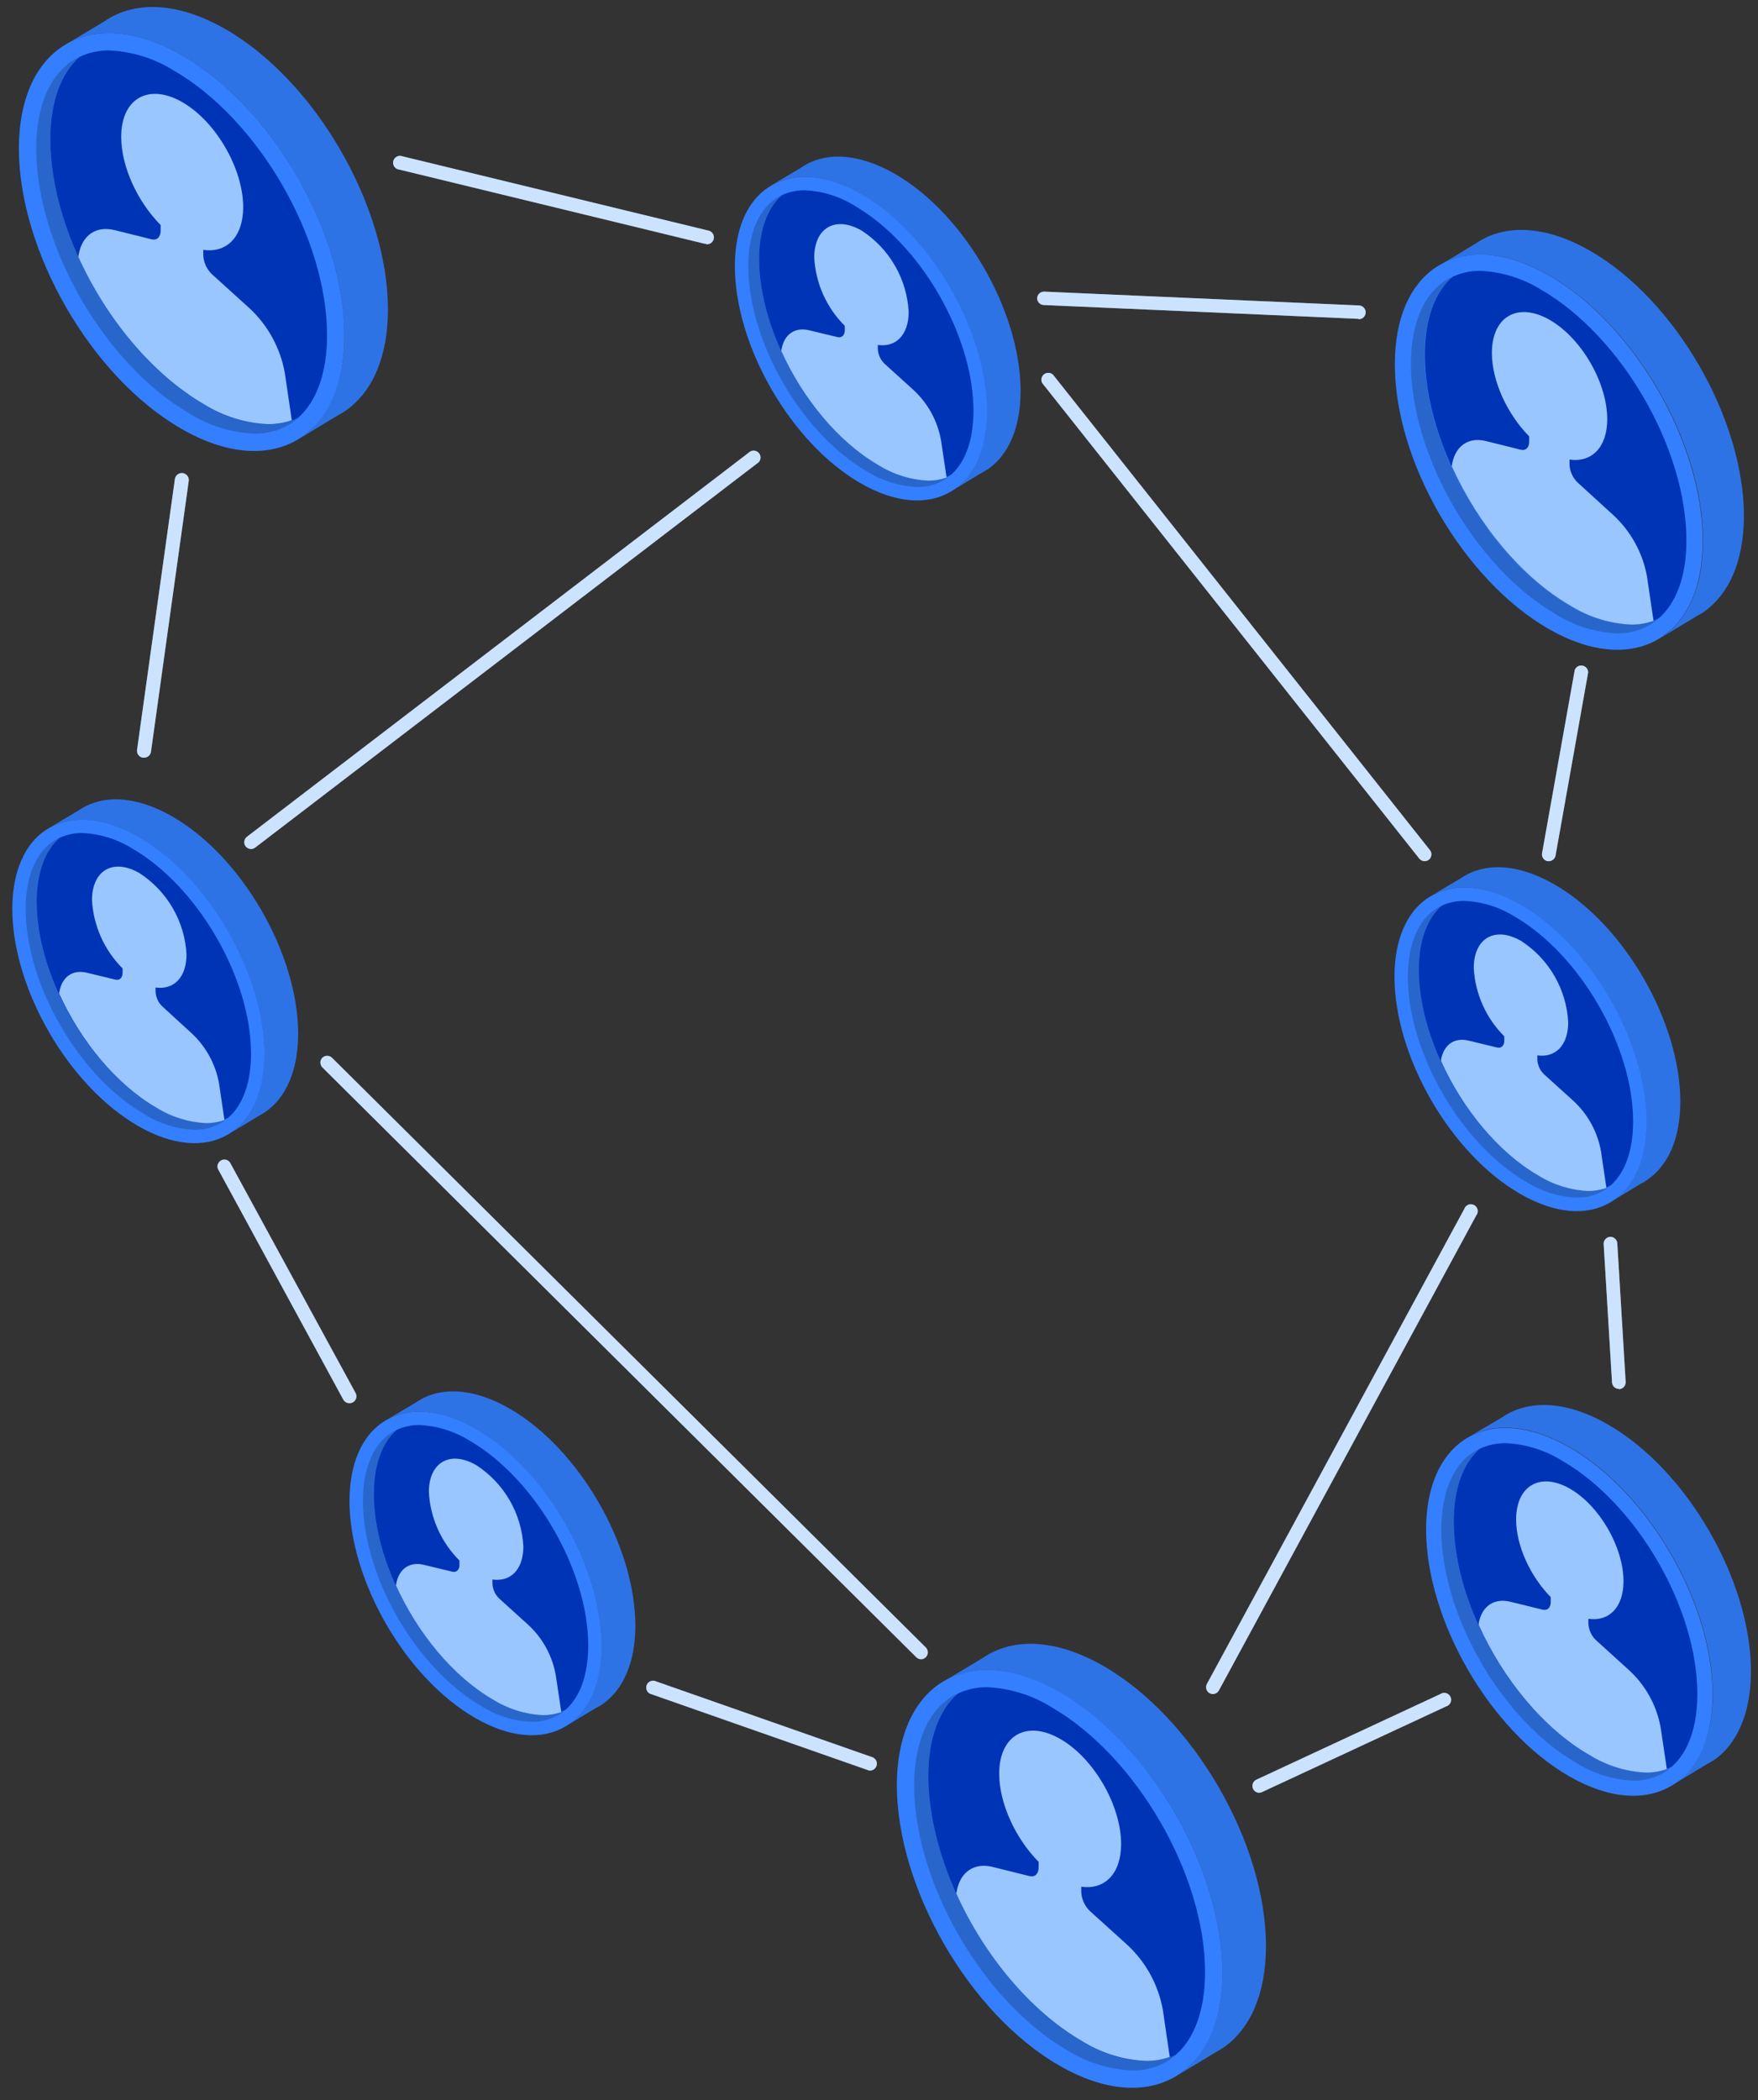 <svg width="134" height="160" viewBox="0 0 134 160" fill="none" xmlns="http://www.w3.org/2000/svg">
<rect x="0" y="0" width="134" height="160" fill="#333333" stroke="none"/>
<path d="M29.571 23.602C29.571 15.748 24.059 6.177 17.203 2.232C13.542 0.127 10.251 0.048 7.967 1.621L5.266 3.242C7.503 2.063 10.541 2.289 13.885 4.215C20.742 8.166 26.28 17.731 26.254 25.586C26.254 29.474 24.877 32.21 22.667 33.509L25.726 31.657C25.951 31.543 26.168 31.413 26.375 31.268C28.363 29.868 29.561 27.238 29.571 23.602Z" fill="#337FFF"/>
<path opacity="0.1" d="M29.571 23.602C29.571 15.748 24.059 6.177 17.203 2.232C13.542 0.127 10.251 0.048 7.967 1.621L5.266 3.242C7.503 2.063 10.541 2.289 13.885 4.215C20.742 8.166 26.28 17.731 26.254 25.586C26.254 29.474 24.877 32.21 22.667 33.509L25.726 31.657C25.951 31.543 26.168 31.413 26.375 31.268C28.363 29.868 29.561 27.238 29.571 23.602Z" fill="black"/>
<path d="M26.254 25.586C26.28 17.731 20.742 8.166 13.885 4.215C10.541 2.289 7.503 2.063 5.266 3.242C5.056 3.349 4.854 3.471 4.66 3.605C2.666 4.983 1.448 7.624 1.437 11.286C1.437 19.141 6.954 28.716 13.811 32.662C17.276 34.661 20.41 34.835 22.672 33.504C24.935 32.173 26.243 29.474 26.254 25.586Z" fill="#337FFF"/>
<path d="M15.552 30.821C9.075 27.09 3.821 18.015 3.842 10.591C3.842 7.766 4.649 5.572 6.094 4.32C6.026 4.352 5.957 4.373 5.889 4.41C5.732 4.491 5.581 4.583 5.435 4.683L5.367 4.725C3.694 5.914 2.771 8.245 2.761 11.296C2.761 18.72 7.993 27.79 14.476 31.526C15.952 32.442 17.639 32.964 19.376 33.041C20.299 33.059 21.21 32.828 22.013 32.373C22.265 32.219 22.504 32.043 22.725 31.846C22.019 32.178 21.248 32.347 20.468 32.341C18.725 32.267 17.031 31.743 15.552 30.821Z" fill="#337FFF"/>
<path opacity="0.2" d="M15.552 30.821C9.075 27.09 3.821 18.015 3.842 10.591C3.842 7.766 4.649 5.572 6.094 4.32C6.026 4.352 5.957 4.373 5.889 4.41C5.732 4.491 5.581 4.583 5.435 4.683L5.367 4.725C3.694 5.914 2.771 8.245 2.761 11.296C2.761 18.72 7.993 27.79 14.476 31.526C15.952 32.442 17.639 32.964 19.376 33.041C20.299 33.059 21.21 32.828 22.013 32.373C22.265 32.219 22.504 32.043 22.725 31.846C22.019 32.178 21.248 32.347 20.468 32.341C18.725 32.267 17.031 31.743 15.552 30.821Z" fill="black"/>
<path d="M13.226 5.362C11.749 4.443 10.059 3.919 8.32 3.841C7.55 3.836 6.789 3.999 6.089 4.32C4.644 5.572 3.842 7.766 3.837 10.591C3.837 18.015 9.069 27.091 15.546 30.821C17.021 31.741 18.709 32.264 20.446 32.341C21.227 32.348 21.998 32.179 22.704 31.847C24.133 30.595 24.919 28.411 24.93 25.586C24.951 18.162 19.698 9.092 13.226 5.362Z" fill="#0034B7"/>
<path d="M18.996 23.466L16.19 20.925C15.776 20.548 15.526 20.025 15.494 19.467V19.036C17.261 19.294 18.526 18.078 18.537 15.795C18.537 12.854 16.469 9.266 13.901 7.787C11.332 6.309 9.243 7.498 9.238 10.418C9.238 12.701 10.483 15.369 12.245 17.147V17.573C12.245 18.062 11.954 18.336 11.543 18.231L8.732 17.531C7.334 17.189 6.274 17.905 5.999 19.383L5.968 19.557C8.078 24.234 11.585 28.501 15.546 30.8C17.021 31.72 18.709 32.243 20.446 32.32C21.057 32.322 21.664 32.218 22.24 32.015L21.712 28.432C21.376 26.525 20.422 24.78 18.996 23.466Z" fill="#99C6FF"/>
<path d="M96.495 148.308C96.516 140.447 90.978 130.888 84.121 126.937C80.46 124.832 77.164 124.753 74.885 126.332L72.184 127.952C74.421 126.774 77.459 127 80.803 128.925C87.66 132.877 93.193 142.441 93.172 150.296C93.172 154.184 91.79 156.92 89.58 158.22L92.639 156.373C92.862 156.253 93.079 156.122 93.288 155.978C95.282 154.574 96.484 151.943 96.495 148.308Z" fill="#337FFF"/>
<path opacity="0.1" d="M96.495 148.308C96.516 140.447 90.978 130.888 84.121 126.937C80.46 124.832 77.164 124.753 74.885 126.332L72.184 127.952C74.421 126.774 77.459 127 80.803 128.925C87.66 132.877 93.193 142.441 93.172 150.296C93.172 154.184 91.79 156.92 89.58 158.22L92.639 156.373C92.862 156.253 93.079 156.122 93.288 155.978C95.282 154.574 96.484 151.943 96.495 148.308Z" fill="black"/>
<path d="M93.177 150.291C93.177 142.436 87.665 132.872 80.808 128.92C77.464 126.995 74.426 126.769 72.19 127.947C71.978 128.055 71.774 128.176 71.578 128.31C69.589 129.689 68.371 132.33 68.36 135.992C68.36 143.846 73.877 153.422 80.734 157.368C84.2 159.367 87.333 159.54 89.59 158.209C91.848 156.878 93.166 154.179 93.177 150.291Z" fill="#337FFF"/>
<path d="M82.47 155.526C75.993 151.796 70.739 142.72 70.76 135.297C70.76 132.472 71.567 130.278 73.013 129.026L72.807 129.115C72.649 129.198 72.496 129.289 72.348 129.389L72.285 129.431C70.613 130.62 69.69 132.95 69.679 136.002C69.679 143.425 74.911 152.501 81.388 156.231C82.865 157.146 84.552 157.667 86.288 157.746C87.212 157.764 88.123 157.534 88.926 157.078C89.179 156.925 89.417 156.749 89.638 156.552C88.932 156.884 88.161 157.053 87.38 157.047C85.639 156.971 83.947 156.448 82.47 155.526Z" fill="#337FFF"/>
<path opacity="0.2" d="M82.47 155.526C75.993 151.796 70.739 142.72 70.76 135.297C70.76 132.472 71.567 130.278 73.013 129.026L72.807 129.115C72.649 129.198 72.496 129.289 72.348 129.389L72.285 129.431C70.613 130.62 69.69 132.95 69.679 136.002C69.679 143.425 74.911 152.501 81.388 156.231C82.865 157.146 84.552 157.667 86.288 157.746C87.212 157.764 88.123 157.534 88.926 157.078C89.179 156.925 89.417 156.749 89.638 156.552C88.932 156.884 88.161 157.053 87.38 157.047C85.639 156.971 83.947 156.448 82.47 155.526Z" fill="black"/>
<path d="M80.144 130.068C78.669 129.148 76.981 128.624 75.244 128.547C74.474 128.541 73.712 128.704 73.013 129.026C71.567 130.278 70.766 132.472 70.76 135.297C70.76 142.721 75.993 151.796 82.47 155.526C83.944 156.446 85.632 156.97 87.37 157.047C88.15 157.053 88.922 156.884 89.627 156.552C91.057 155.3 91.843 153.117 91.853 150.291C91.874 142.868 86.621 133.798 80.144 130.068Z" fill="#0034B7"/>
<path d="M85.919 148.171L83.108 145.63C82.697 145.252 82.449 144.729 82.417 144.172V143.746C84.184 143.999 85.45 142.783 85.455 140.5C85.455 137.559 83.388 133.971 80.824 132.493C78.261 131.014 76.167 132.203 76.162 135.123C76.162 137.406 77.406 140.074 79.168 141.852V142.278C79.168 142.768 78.878 143.041 78.466 142.936L75.65 142.236C74.257 141.894 73.197 142.61 72.923 144.093L72.891 144.262C75.001 148.939 78.503 153.206 82.47 155.505C83.944 156.425 85.632 156.948 87.37 157.025C87.981 157.027 88.587 156.924 89.163 156.72L88.636 153.137C88.297 151.231 87.343 149.487 85.919 148.171Z" fill="#99C6FF"/>
<path d="M133.464 127.347C133.464 120.434 128.611 112.011 122.577 108.539C119.355 106.682 116.454 106.613 114.449 108.013L112.076 109.407C114.043 108.355 116.717 108.57 119.661 110.264C125.695 113.737 130.568 122.16 130.553 129.073C130.553 132.493 129.334 134.902 127.388 136.049L130.078 134.424C130.275 134.323 130.466 134.209 130.647 134.082H130.674C132.399 132.861 133.454 130.546 133.464 127.347Z" fill="#337FFF"/>
<path opacity="0.1" d="M133.464 127.347C133.464 120.434 128.611 112.011 122.577 108.539C119.355 106.682 116.454 106.613 114.449 108.013L112.076 109.407C114.043 108.355 116.717 108.57 119.661 110.264C125.695 113.737 130.568 122.16 130.553 129.073C130.553 132.493 129.334 134.902 127.388 136.049L130.078 134.424C130.275 134.323 130.466 134.209 130.647 134.082H130.674C132.399 132.861 133.454 130.546 133.464 127.347Z" fill="black"/>
<path d="M130.537 129.094C130.537 122.181 125.679 113.758 119.645 110.285C116.702 108.591 114.027 108.386 112.06 109.428C111.878 109.523 111.702 109.629 111.532 109.743C109.781 110.959 108.711 113.284 108.7 116.504C108.7 123.423 113.558 131.851 119.592 135.323C122.641 137.081 125.394 137.233 127.388 136.065C129.382 134.897 130.537 132.514 130.537 129.094Z" fill="#337FFF"/>
<path d="M121.116 133.703C115.415 130.42 110.794 122.433 110.81 115.899C110.81 113.41 111.522 111.48 112.793 110.375C112.735 110.401 112.672 110.422 112.614 110.454C112.475 110.526 112.342 110.607 112.213 110.696L112.155 110.733C110.683 111.785 109.871 113.831 109.86 116.52C109.86 123.054 114.465 131.041 120.172 134.329C121.469 135.137 122.954 135.598 124.482 135.665C125.291 135.68 126.09 135.475 126.792 135.071C127.015 134.938 127.225 134.785 127.419 134.613C126.797 134.903 126.118 135.05 125.431 135.044C123.901 134.975 122.415 134.513 121.116 133.703Z" fill="#337FFF"/>
<path opacity="0.2" d="M121.116 133.703C115.415 130.42 110.794 122.433 110.81 115.899C110.81 113.41 111.522 111.48 112.793 110.375C112.735 110.401 112.672 110.422 112.614 110.454C112.475 110.526 112.342 110.607 112.213 110.696L112.155 110.733C110.683 111.785 109.871 113.831 109.86 116.52C109.86 123.054 114.465 131.041 120.172 134.329C121.469 135.137 122.954 135.598 124.482 135.665C125.291 135.68 126.09 135.475 126.792 135.071C127.015 134.938 127.225 134.785 127.419 134.613C126.797 134.903 126.118 135.05 125.431 135.044C123.901 134.975 122.415 134.513 121.116 133.703Z" fill="black"/>
<path d="M119.075 111.296C117.777 110.484 116.291 110.022 114.761 109.954C114.082 109.948 113.41 110.092 112.793 110.375C111.522 111.48 110.815 113.411 110.81 115.899C110.81 122.434 115.415 130.42 121.116 133.703C122.415 134.511 123.902 134.971 125.431 135.039C126.118 135.045 126.797 134.898 127.419 134.608C128.68 133.503 129.371 131.583 129.376 129.094C129.397 122.56 124.772 114.579 119.075 111.296Z" fill="#0034B7"/>
<path d="M124.154 127.232L121.681 124.99C121.316 124.659 121.098 124.198 121.074 123.707V123.333C122.63 123.559 123.743 122.486 123.748 120.476C123.748 117.888 121.929 114.726 119.671 113.426C117.414 112.127 115.573 113.174 115.562 115.762C115.562 117.772 116.659 120.119 118.2 121.681V122.06C118.2 122.491 117.946 122.728 117.582 122.639L115.119 122.034C113.89 121.734 112.957 122.36 112.714 123.665V123.812C114.576 127.931 117.656 131.704 121.153 133.713C122.452 134.521 123.938 134.982 125.468 135.05C126.007 135.052 126.542 134.962 127.05 134.781L126.581 131.625C126.278 129.934 125.425 128.39 124.154 127.232Z" fill="#99C6FF"/>
<path d="M77.791 29.8C77.791 23.713 73.519 16.305 68.213 13.248C65.375 11.617 62.827 11.554 61.06 12.775L58.951 14.027C60.686 13.117 63.038 13.296 65.628 14.785C70.934 17.841 75.223 25.249 75.207 31.336C75.207 34.346 74.152 36.466 72.427 37.471L74.795 36.04C74.969 35.945 75.138 35.845 75.323 35.735C76.863 34.651 77.791 32.594 77.791 29.8Z" fill="#337FFF"/>
<path opacity="0.1" d="M77.791 29.8C77.791 23.713 73.519 16.305 68.213 13.248C65.375 11.617 62.827 11.554 61.06 12.775L58.951 14.027C60.686 13.117 63.038 13.296 65.628 14.785C70.934 17.841 75.223 25.249 75.207 31.336C75.207 34.346 74.152 36.466 72.427 37.471L74.795 36.04C74.969 35.945 75.138 35.845 75.323 35.735C76.863 34.651 77.791 32.594 77.791 29.8Z" fill="black"/>
<path d="M75.233 31.337C75.233 25.249 70.961 17.842 65.655 14.785C63.065 13.296 60.712 13.117 58.977 14.027C58.815 14.113 58.658 14.207 58.508 14.311C56.962 15.364 56.018 17.421 56.013 20.256C56.013 26.344 60.285 33.757 65.597 36.819C68.281 38.36 70.708 38.497 72.453 37.466C74.199 36.435 75.223 34.346 75.233 31.337Z" fill="#337FFF"/>
<path d="M66.942 35.387C61.92 32.499 57.853 25.47 57.869 19.725C57.869 17.536 58.497 15.832 59.615 14.864C59.562 14.864 59.51 14.906 59.457 14.937C59.336 14.999 59.218 15.068 59.104 15.142L59.051 15.179C57.759 16.1 57.041 17.904 57.036 20.267C57.036 26.017 61.087 33.046 66.103 35.934C67.247 36.645 68.555 37.049 69.901 37.108C70.612 37.117 71.314 36.936 71.931 36.582C72.12 36.464 72.296 36.328 72.459 36.176C71.913 36.432 71.316 36.562 70.713 36.555C69.376 36.496 68.077 36.094 66.942 35.387Z" fill="#337FFF"/>
<path opacity="0.2" d="M66.942 35.387C61.92 32.499 57.853 25.47 57.869 19.725C57.869 17.536 58.497 15.832 59.615 14.864C59.562 14.864 59.51 14.906 59.457 14.937C59.336 14.999 59.218 15.068 59.104 15.142L59.051 15.179C57.759 16.1 57.041 17.904 57.036 20.267C57.036 26.017 61.087 33.046 66.103 35.934C67.247 36.645 68.555 37.049 69.901 37.108C70.612 37.117 71.314 36.936 71.931 36.582C72.12 36.464 72.296 36.328 72.459 36.176C71.913 36.432 71.316 36.562 70.713 36.555C69.376 36.496 68.077 36.094 66.942 35.387Z" fill="black"/>
<path d="M65.132 15.674C63.992 14.96 62.685 14.554 61.34 14.495C60.743 14.489 60.152 14.615 59.61 14.864C58.492 15.832 57.869 17.536 57.864 19.725C57.864 25.47 61.915 32.499 66.936 35.387C68.077 36.101 69.383 36.507 70.729 36.566C71.332 36.573 71.929 36.443 72.475 36.187C73.587 35.214 74.194 33.525 74.199 31.331C74.22 25.586 70.154 18.562 65.132 15.674Z" fill="#0034B7"/>
<path d="M69.61 29.695L67.437 27.727C67.122 27.432 66.933 27.027 66.91 26.596V26.28C68.276 26.48 69.257 25.533 69.262 23.765C69.196 22.523 68.837 21.315 68.214 20.238C67.59 19.161 66.721 18.246 65.676 17.568C63.687 16.421 62.068 17.341 62.063 19.62C62.167 21.584 62.998 23.439 64.394 24.828V25.165C64.394 25.538 64.167 25.749 63.867 25.691L61.683 25.165C60.602 24.902 59.784 25.454 59.573 26.601L59.547 26.733C61.187 30.358 63.898 33.672 66.968 35.44C68.108 36.154 69.415 36.56 70.76 36.618C71.235 36.62 71.706 36.54 72.153 36.382L71.736 33.609C71.485 32.104 70.737 30.727 69.61 29.695Z" fill="#99C6FF"/>
<path d="M128.079 83.943C128.079 77.856 123.806 70.448 118.495 67.391C115.662 65.755 113.11 65.697 111.343 66.918L109.233 68.17C110.963 67.26 113.315 67.433 115.905 68.927C121.217 71.984 125.505 79.392 125.489 85.479C125.489 88.488 124.434 90.609 122.704 91.614L125.072 90.183C125.246 90.094 125.413 89.994 125.573 89.883C127.14 88.793 128.068 86.784 128.079 83.943Z" fill="#337FFF"/>
<path opacity="0.1" d="M128.079 83.943C128.079 77.856 123.806 70.448 118.495 67.391C115.662 65.755 113.11 65.697 111.343 66.918L109.233 68.17C110.963 67.26 113.315 67.433 115.905 68.927C121.217 71.984 125.505 79.392 125.489 85.479C125.489 88.488 124.434 90.609 122.704 91.614L125.072 90.183C125.246 90.094 125.413 89.994 125.573 89.883C127.14 88.793 128.068 86.784 128.079 83.943Z" fill="black"/>
<path d="M125.51 85.479C125.51 79.392 121.238 71.984 115.926 68.927C113.336 67.433 110.984 67.26 109.254 68.17C109.09 68.254 108.931 68.349 108.779 68.454C107.239 69.506 106.295 71.568 106.29 74.404C106.29 80.491 110.562 87.904 115.873 90.961C118.553 92.508 120.984 92.645 122.73 91.613C124.476 90.582 125.499 88.488 125.51 85.479Z" fill="#337FFF"/>
<path d="M117.213 89.53C112.197 86.642 108.13 79.613 108.146 73.862C108.146 71.674 108.774 69.974 109.892 69.006L109.729 69.075C109.607 69.138 109.489 69.208 109.375 69.285L109.328 69.322C108.03 70.243 107.318 72.047 107.308 74.41C107.308 80.16 111.364 87.184 116.38 90.077C117.522 90.787 118.828 91.192 120.172 91.251C120.886 91.262 121.59 91.081 122.208 90.724C122.396 90.606 122.572 90.47 122.736 90.319C122.19 90.576 121.593 90.708 120.99 90.703C119.651 90.64 118.351 90.236 117.213 89.53Z" fill="#337FFF"/>
<path opacity="0.2" d="M117.213 89.53C112.197 86.642 108.13 79.613 108.146 73.862C108.146 71.674 108.774 69.974 109.892 69.006L109.729 69.075C109.607 69.138 109.489 69.208 109.375 69.285L109.328 69.322C108.03 70.243 107.318 72.047 107.308 74.41C107.308 80.16 111.364 87.184 116.38 90.077C117.522 90.787 118.828 91.192 120.172 91.251C120.886 91.262 121.59 91.081 122.208 90.724C122.396 90.606 122.572 90.47 122.736 90.319C122.19 90.576 121.593 90.708 120.99 90.703C119.651 90.64 118.351 90.236 117.213 89.53Z" fill="black"/>
<path d="M115.415 69.811C114.271 69.1 112.963 68.696 111.617 68.638C111.022 68.632 110.433 68.757 109.892 69.006C108.774 69.974 108.152 71.674 108.146 73.862C108.146 79.613 112.197 86.642 117.213 89.53C118.357 90.242 119.665 90.647 121.011 90.709C121.614 90.713 122.211 90.582 122.757 90.324C123.864 89.356 124.476 87.662 124.481 85.474C124.497 79.728 120.431 72.7 115.415 69.811Z" fill="#0034B7"/>
<path d="M119.887 83.838L117.709 81.865C117.393 81.572 117.204 81.168 117.182 80.739V80.407C118.548 80.602 119.529 79.66 119.534 77.892C119.469 76.65 119.11 75.44 118.487 74.362C117.863 73.284 116.993 72.368 115.947 71.689C113.954 70.543 112.34 71.469 112.334 73.747C112.437 75.71 113.266 77.566 114.66 78.955V79.287C114.66 79.665 114.439 79.876 114.133 79.813L111.954 79.287C110.873 79.018 110.056 79.576 109.845 80.723V80.854C111.485 84.479 114.191 87.794 117.261 89.562C118.404 90.273 119.712 90.679 121.058 90.74C121.531 90.742 122 90.662 122.446 90.503L122.034 87.731C121.773 86.231 121.017 84.861 119.887 83.838Z" fill="#99C6FF"/>
<path d="M48.428 123.875C48.428 117.793 44.156 110.38 38.849 107.323C36.017 105.692 33.464 105.629 31.697 106.855L29.587 108.107C31.323 107.192 33.675 107.371 36.265 108.86C41.576 111.922 45.864 119.329 45.843 125.411C45.843 128.421 44.788 130.541 43.064 131.551L45.432 130.12C45.615 130.031 45.791 129.929 45.959 129.815C47.489 128.726 48.423 126.69 48.428 123.875Z" fill="#337FFF"/>
<path opacity="0.1" d="M48.428 123.875C48.428 117.793 44.156 110.38 38.849 107.323C36.017 105.692 33.464 105.629 31.697 106.855L29.587 108.107C31.323 107.192 33.675 107.371 36.265 108.86C41.576 111.922 45.864 119.329 45.843 125.411C45.843 128.421 44.788 130.541 43.064 131.551L45.432 130.12C45.615 130.031 45.791 129.929 45.959 129.815C47.489 128.726 48.423 126.69 48.428 123.875Z" fill="black"/>
<path d="M45.859 125.411C45.859 119.329 41.592 111.922 36.281 108.86C33.691 107.371 31.338 107.192 29.603 108.107C29.44 108.189 29.283 108.282 29.134 108.386C27.593 109.438 26.649 111.501 26.639 114.337C26.639 120.418 30.916 127.837 36.223 130.893C38.907 132.44 41.334 132.572 43.08 131.546C44.825 130.52 45.854 128.421 45.859 125.411Z" fill="#337FFF"/>
<path d="M37.568 129.468C32.546 126.579 28.48 119.55 28.495 113.8C28.495 111.611 29.123 109.912 30.241 108.938L30.083 109.012C29.96 109.074 29.842 109.144 29.73 109.223L29.677 109.259C28.385 110.175 27.667 111.979 27.662 114.342C27.662 120.092 31.713 127.121 36.729 130.009C37.872 130.723 39.18 131.129 40.527 131.188C41.239 131.2 41.941 131.018 42.557 130.662C42.754 130.544 42.939 130.408 43.111 130.257C42.563 130.512 41.965 130.642 41.36 130.636C40.016 130.578 38.71 130.176 37.568 129.468Z" fill="#337FFF"/>
<path opacity="0.2" d="M37.568 129.468C32.546 126.579 28.48 119.55 28.495 113.8C28.495 111.611 29.123 109.912 30.241 108.938L30.083 109.012C29.96 109.074 29.842 109.144 29.73 109.223L29.677 109.259C28.385 110.175 27.667 111.979 27.662 114.342C27.662 120.092 31.713 127.121 36.729 130.009C37.872 130.723 39.18 131.129 40.527 131.188C41.239 131.2 41.941 131.018 42.557 130.662C42.754 130.544 42.939 130.408 43.111 130.257C42.563 130.512 41.965 130.642 41.36 130.636C40.016 130.578 38.71 130.176 37.568 129.468Z" fill="black"/>
<path d="M35.769 109.749C34.625 109.038 33.318 108.632 31.971 108.57C31.375 108.566 30.784 108.692 30.241 108.938C29.123 109.912 28.501 111.611 28.495 113.8C28.495 119.55 32.546 126.579 37.568 129.468C38.709 130.178 40.016 130.582 41.36 130.641C41.965 130.647 42.563 130.517 43.111 130.262C44.219 129.289 44.825 127.6 44.836 125.411C44.852 119.661 40.785 112.637 35.769 109.749Z" fill="#0034B7"/>
<path d="M40.236 123.77L38.063 121.802C37.747 121.508 37.558 121.102 37.536 120.671V120.34C38.907 120.539 39.888 119.598 39.894 117.825C39.827 116.582 39.467 115.373 38.843 114.296C38.218 113.219 37.348 112.305 36.302 111.627C34.313 110.48 32.694 111.401 32.689 113.679C32.794 115.644 33.625 117.501 35.02 118.893V119.224C35.02 119.603 34.798 119.813 34.493 119.75L32.314 119.224C31.259 118.956 30.41 119.508 30.204 120.655L30.178 120.787C31.818 124.412 34.529 127.731 37.599 129.499C38.741 130.209 40.047 130.614 41.392 130.672C41.866 130.676 42.337 130.598 42.784 130.441L42.367 127.663C42.111 126.165 41.361 124.795 40.236 123.77Z" fill="#99C6FF"/>
<path d="M22.725 78.766C22.725 72.684 18.458 65.276 13.146 62.214C10.314 60.583 7.761 60.525 5.994 61.746L3.884 62.998C5.62 62.082 7.972 62.261 10.562 63.755C15.873 66.812 20.162 74.22 20.146 80.307C20.146 83.317 19.091 85.437 17.361 86.442L19.734 85.011C19.907 84.921 20.075 84.821 20.235 84.711C21.791 83.627 22.72 81.586 22.725 78.766Z" fill="#337FFF"/>
<path opacity="0.1" d="M22.725 78.766C22.725 72.684 18.458 65.276 13.146 62.214C10.314 60.583 7.761 60.525 5.994 61.746L3.884 62.998C5.62 62.082 7.972 62.261 10.562 63.755C15.873 66.812 20.162 74.22 20.146 80.307C20.146 83.317 19.091 85.437 17.361 86.442L19.734 85.011C19.907 84.921 20.075 84.821 20.235 84.711C21.791 83.627 22.72 81.586 22.725 78.766Z" fill="black"/>
<path d="M20.162 80.307C20.162 74.22 15.889 66.812 10.578 63.756C7.988 62.261 5.636 62.083 3.9 62.998C3.742 63.082 3.584 63.177 3.431 63.277C1.891 64.329 0.946 66.392 0.936 69.227C0.936 75.314 5.214 82.728 10.52 85.784C13.204 87.331 15.636 87.463 17.377 86.437C19.117 85.411 20.151 83.317 20.162 80.307Z" fill="#337FFF"/>
<path d="M11.86 84.358C6.843 81.47 2.771 74.441 2.787 68.691C2.787 66.502 3.415 64.802 4.538 63.834L4.375 63.903C4.253 63.966 4.135 64.036 4.022 64.113L3.974 64.15C2.676 65.071 1.959 66.87 1.954 69.238C1.954 74.983 6.005 82.012 11.026 84.905C12.168 85.616 13.474 86.02 14.819 86.079C15.531 86.091 16.233 85.909 16.849 85.553C17.047 85.436 17.232 85.3 17.403 85.147C16.855 85.404 16.257 85.536 15.652 85.531C14.308 85.472 13.002 85.068 11.86 84.358Z" fill="#337FFF"/>
<path opacity="0.2" d="M11.86 84.358C6.843 81.47 2.771 74.441 2.787 68.691C2.787 66.502 3.415 64.802 4.538 63.834L4.375 63.903C4.253 63.966 4.135 64.036 4.022 64.113L3.974 64.15C2.676 65.071 1.959 66.87 1.954 69.238C1.954 74.983 6.005 82.012 11.026 84.905C12.168 85.616 13.474 86.02 14.819 86.079C15.531 86.091 16.233 85.909 16.849 85.553C17.047 85.436 17.232 85.3 17.403 85.147C16.855 85.404 16.257 85.536 15.652 85.531C14.308 85.472 13.002 85.068 11.86 84.358Z" fill="black"/>
<path d="M10.066 64.639C8.922 63.929 7.614 63.525 6.268 63.466C5.673 63.459 5.084 63.585 4.544 63.834C3.42 64.802 2.803 66.502 2.793 68.69C2.793 74.441 6.849 81.47 11.865 84.358C13.006 85.07 14.312 85.475 15.657 85.537C16.262 85.541 16.861 85.41 17.408 85.153C18.516 84.179 19.128 82.49 19.133 80.302C19.149 74.557 15.082 67.528 10.066 64.639Z" fill="#0034B7"/>
<path d="M14.539 78.661L12.387 76.693C12.071 76.4 11.882 75.997 11.86 75.567V75.236C13.231 75.43 14.212 74.489 14.217 72.721C14.152 71.478 13.792 70.267 13.168 69.189C12.543 68.111 11.672 67.196 10.625 66.518C8.637 65.371 7.023 66.297 7.012 68.57C7.119 70.535 7.949 72.391 9.344 73.784V74.115C9.344 74.494 9.122 74.704 8.816 74.641L6.638 74.115C5.556 73.847 4.739 74.404 4.528 75.551L4.502 75.683C6.147 79.308 8.853 82.622 11.923 84.39C13.064 85.102 14.37 85.507 15.715 85.569C16.19 85.571 16.661 85.49 17.108 85.332L16.696 82.554C16.43 81.054 15.671 79.684 14.539 78.661Z" fill="#99C6FF"/>
<path d="M132.926 39.328C132.926 31.899 127.71 22.855 121.227 19.125C117.767 17.131 114.655 17.057 112.498 18.546L109.966 20.077C112.076 18.962 114.956 19.178 118.12 20.998C124.603 24.733 129.835 33.777 129.814 41.206C129.814 44.889 128.511 47.467 126.417 48.698L129.308 46.951C129.519 46.842 129.724 46.719 129.92 46.583C131.781 45.252 132.915 42.769 132.926 39.328Z" fill="#337FFF"/>
<path opacity="0.1" d="M132.926 39.328C132.926 31.899 127.71 22.855 121.227 19.125C117.767 17.131 114.655 17.057 112.498 18.546L109.966 20.077C112.076 18.962 114.956 19.178 118.12 20.998C124.603 24.733 129.835 33.777 129.814 41.206C129.814 44.889 128.511 47.467 126.417 48.698L129.308 46.951C129.519 46.842 129.724 46.719 129.92 46.583C131.781 45.252 132.915 42.769 132.926 39.328Z" fill="black"/>
<path d="M129.788 41.206C129.788 33.778 124.576 24.734 118.094 20.998C114.929 19.178 112.06 18.962 109.94 20.078C109.742 20.181 109.55 20.296 109.365 20.419C107.482 21.724 106.332 24.223 106.321 27.685C106.274 35.119 111.548 44.168 118.015 47.904C121.29 49.787 124.255 49.956 126.391 48.698C128.527 47.441 129.777 44.879 129.788 41.206Z" fill="#337FFF"/>
<path d="M119.661 46.157C113.537 42.627 108.584 34.056 108.584 27.027C108.584 24.355 109.349 22.292 110.694 21.098L110.499 21.182C110.351 21.261 110.209 21.345 110.066 21.44L110.008 21.482C108.426 22.603 107.55 24.807 107.545 27.69C107.545 34.714 112.493 43.29 118.622 46.82C120.016 47.687 121.611 48.182 123.253 48.256C124.123 48.272 124.981 48.051 125.737 47.62C125.974 47.475 126.199 47.309 126.407 47.125C125.748 47.438 125.027 47.598 124.297 47.593C122.654 47.519 121.057 47.025 119.661 46.157Z" fill="#337FFF"/>
<path opacity="0.2" d="M119.661 46.157C113.537 42.627 108.584 34.056 108.584 27.027C108.584 24.355 109.349 22.292 110.694 21.098L110.499 21.182C110.351 21.261 110.209 21.345 110.066 21.44L110.008 21.482C108.426 22.603 107.55 24.807 107.545 27.69C107.545 34.714 112.493 43.29 118.622 46.82C120.016 47.687 121.611 48.182 123.253 48.256C124.123 48.272 124.981 48.051 125.737 47.62C125.974 47.475 126.199 47.309 126.407 47.125C125.748 47.438 125.027 47.598 124.297 47.593C122.654 47.519 121.057 47.025 119.661 46.157Z" fill="black"/>
<path d="M117.466 22.072C116.07 21.204 114.473 20.709 112.83 20.635C112.102 20.629 111.381 20.783 110.72 21.088C109.354 22.271 108.61 24.344 108.61 27.017C108.61 34.035 113.558 42.616 119.687 46.147C121.083 47.014 122.68 47.509 124.323 47.583C125.053 47.587 125.774 47.427 126.433 47.115C127.789 45.931 128.543 43.868 128.543 41.191C128.553 34.172 123.59 25.607 117.466 22.072Z" fill="#0034B7"/>
<path d="M122.925 39.202L120.288 36.797C119.898 36.44 119.664 35.946 119.634 35.419V35.014C121.306 35.256 122.504 34.103 122.509 31.946C122.509 29.163 120.552 25.77 118.126 24.375C115.699 22.981 113.727 24.102 113.716 26.88C113.716 29.042 114.892 31.562 116.559 33.246V33.646C116.559 34.109 116.29 34.361 115.9 34.261L113.263 33.604C111.944 33.277 110.942 33.956 110.683 35.356L110.652 35.519C112.656 39.943 115.963 43.989 119.708 46.151C121.104 47.019 122.701 47.514 124.344 47.588C124.921 47.589 125.494 47.491 126.037 47.298L125.536 43.91C125.206 42.098 124.289 40.444 122.925 39.202Z" fill="#99C6FF"/>
<path d="M92.449 129.068C92.363 129.067 92.278 129.046 92.201 129.005C92.082 128.938 91.993 128.828 91.954 128.697C91.915 128.567 91.928 128.426 91.99 128.305L111.612 92.108C111.636 92.035 111.676 91.968 111.729 91.912C111.782 91.857 111.847 91.813 111.918 91.785C111.99 91.757 112.067 91.744 112.144 91.749C112.221 91.754 112.296 91.775 112.364 91.812C112.432 91.849 112.491 91.9 112.536 91.962C112.582 92.023 112.614 92.095 112.629 92.17C112.644 92.245 112.643 92.323 112.625 92.398C112.607 92.473 112.572 92.543 112.524 92.603L92.908 128.794C92.863 128.876 92.797 128.945 92.716 128.993C92.635 129.041 92.543 129.067 92.449 129.068Z" fill="#99C6FF"/>
<path d="M95.962 136.591C95.847 136.585 95.737 136.542 95.649 136.468C95.561 136.393 95.5 136.293 95.475 136.181C95.45 136.068 95.462 135.951 95.51 135.847C95.558 135.742 95.639 135.656 95.741 135.602L109.787 129.068C109.85 129.025 109.922 128.996 109.997 128.983C110.073 128.971 110.15 128.975 110.224 128.995C110.298 129.016 110.366 129.052 110.425 129.101C110.483 129.15 110.53 129.212 110.562 129.281C110.595 129.35 110.611 129.426 110.611 129.502C110.611 129.579 110.595 129.654 110.563 129.723C110.53 129.793 110.483 129.854 110.425 129.904C110.367 129.953 110.298 129.989 110.224 130.01L96.178 136.544C96.11 136.575 96.037 136.591 95.962 136.591Z" fill="#99C6FF"/>
<path d="M123.4 105.819C123.267 105.819 123.138 105.769 123.04 105.678C122.942 105.587 122.882 105.463 122.873 105.329L122.235 94.76C122.234 94.627 122.284 94.499 122.374 94.402C122.464 94.304 122.587 94.244 122.72 94.234C122.857 94.226 122.992 94.273 123.095 94.363C123.199 94.454 123.263 94.581 123.274 94.718L123.912 105.287C123.919 105.424 123.873 105.559 123.782 105.662C123.691 105.765 123.564 105.829 123.427 105.84L123.4 105.819Z" fill="#99C6FF"/>
<path d="M118.052 65.613H117.962C117.826 65.587 117.706 65.509 117.627 65.396C117.548 65.283 117.517 65.144 117.54 65.008L120.03 51.05C120.072 50.933 120.155 50.835 120.263 50.773C120.37 50.711 120.497 50.689 120.619 50.712C120.742 50.733 120.852 50.798 120.932 50.894C121.011 50.989 121.054 51.11 121.053 51.234L118.563 65.213C118.535 65.327 118.469 65.428 118.377 65.501C118.284 65.573 118.17 65.613 118.052 65.613Z" fill="#99C6FF"/>
<path d="M103.563 24.292H103.536L79.548 23.239C79.413 23.231 79.287 23.172 79.195 23.075C79.103 22.977 79.052 22.848 79.052 22.713C79.06 22.579 79.119 22.453 79.217 22.361C79.315 22.27 79.445 22.218 79.579 22.219L103.568 23.271C103.708 23.271 103.842 23.326 103.941 23.425C104.04 23.524 104.095 23.658 104.095 23.797C104.095 23.937 104.04 24.07 103.941 24.169C103.842 24.268 103.708 24.323 103.568 24.323L103.563 24.292Z" fill="#99C6FF"/>
<path d="M53.824 18.567C53.782 18.573 53.739 18.573 53.697 18.567L30.289 12.885C30.172 12.837 30.077 12.749 30.02 12.637C29.963 12.525 29.948 12.396 29.978 12.274C30.008 12.152 30.081 12.045 30.183 11.972C30.286 11.899 30.411 11.864 30.537 11.875L53.945 17.557C54.085 17.573 54.213 17.644 54.3 17.754C54.388 17.864 54.428 18.004 54.412 18.144C54.396 18.284 54.325 18.411 54.215 18.498C54.104 18.586 53.964 18.626 53.824 18.61V18.567Z" fill="#99C6FF"/>
<path d="M10.963 57.726H10.894C10.757 57.707 10.633 57.634 10.549 57.524C10.465 57.413 10.428 57.275 10.446 57.137L13.331 36.498C13.341 36.428 13.364 36.362 13.399 36.302C13.435 36.242 13.482 36.189 13.538 36.147C13.594 36.105 13.657 36.075 13.725 36.057C13.793 36.039 13.863 36.035 13.932 36.045C14.002 36.055 14.068 36.078 14.129 36.113C14.189 36.149 14.242 36.196 14.284 36.251C14.326 36.307 14.357 36.37 14.374 36.438C14.392 36.505 14.396 36.576 14.386 36.645L11.506 57.285C11.486 57.412 11.419 57.527 11.319 57.608C11.219 57.69 11.092 57.732 10.963 57.726Z" fill="#99C6FF"/>
<path d="M26.628 106.908C26.535 106.908 26.443 106.883 26.362 106.836C26.282 106.788 26.215 106.721 26.169 106.639L16.607 89.051C16.564 88.933 16.565 88.803 16.61 88.685C16.655 88.568 16.741 88.47 16.852 88.41C16.963 88.35 17.092 88.332 17.215 88.359C17.339 88.386 17.448 88.456 17.524 88.557L27.108 106.14C27.149 106.219 27.17 106.308 27.167 106.397C27.165 106.487 27.139 106.574 27.093 106.651C27.047 106.728 26.982 106.792 26.905 106.837C26.827 106.882 26.739 106.906 26.649 106.908H26.628Z" fill="#99C6FF"/>
<path d="M66.351 134.897C66.292 134.898 66.233 134.889 66.177 134.871L49.53 129.036C49.421 128.976 49.336 128.879 49.292 128.762C49.247 128.646 49.246 128.517 49.288 128.399C49.33 128.282 49.412 128.183 49.52 128.12C49.628 128.058 49.755 128.036 49.878 128.058L66.525 133.892C66.632 133.94 66.72 134.022 66.775 134.125C66.83 134.228 66.849 134.347 66.829 134.462C66.809 134.577 66.752 134.683 66.665 134.762C66.578 134.84 66.468 134.888 66.351 134.897Z" fill="#99C6FF"/>
<path d="M70.212 126.416C70.073 126.415 69.941 126.361 69.843 126.264L24.571 81.323C24.474 81.224 24.42 81.092 24.42 80.954C24.42 80.817 24.474 80.684 24.571 80.586C24.669 80.491 24.801 80.438 24.938 80.438C25.075 80.438 25.206 80.491 25.304 80.586L70.576 125.527C70.646 125.6 70.693 125.693 70.712 125.792C70.731 125.892 70.721 125.995 70.683 126.089C70.644 126.183 70.579 126.264 70.496 126.322C70.412 126.38 70.314 126.413 70.212 126.416Z" fill="#99C6FF"/>
<path d="M19.133 64.687C19.053 64.686 18.975 64.667 18.904 64.632C18.832 64.596 18.77 64.545 18.722 64.482C18.64 64.372 18.604 64.235 18.622 64.1C18.64 63.964 18.709 63.841 18.817 63.756L57.062 34.493C57.115 34.438 57.179 34.395 57.25 34.368C57.321 34.34 57.397 34.327 57.473 34.332C57.549 34.336 57.623 34.356 57.69 34.392C57.757 34.428 57.816 34.477 57.862 34.537C57.909 34.598 57.941 34.667 57.958 34.742C57.975 34.816 57.975 34.892 57.959 34.967C57.943 35.041 57.911 35.111 57.866 35.172C57.82 35.233 57.762 35.283 57.695 35.319L19.45 64.576C19.359 64.647 19.248 64.686 19.133 64.687Z" fill="#99C6FF"/>
<path d="M108.589 65.613C108.511 65.612 108.435 65.595 108.364 65.561C108.294 65.527 108.232 65.478 108.183 65.418L79.448 29.195C79.384 29.086 79.362 28.957 79.386 28.833C79.409 28.709 79.477 28.598 79.576 28.519C79.675 28.441 79.799 28.401 79.926 28.406C80.052 28.411 80.173 28.461 80.265 28.548L108.995 64.771C109.08 64.88 109.119 65.017 109.103 65.154C109.087 65.291 109.018 65.416 108.911 65.502C108.819 65.574 108.706 65.612 108.589 65.613Z" fill="#99C6FF"/>
<g opacity="0.5">
<path d="M92.449 129.068C92.363 129.067 92.278 129.046 92.201 129.005C92.082 128.938 91.993 128.828 91.954 128.697C91.915 128.567 91.928 128.426 91.99 128.305L111.612 92.108C111.636 92.035 111.676 91.968 111.729 91.912C111.782 91.857 111.847 91.813 111.918 91.785C111.99 91.757 112.067 91.744 112.144 91.749C112.221 91.754 112.296 91.775 112.364 91.812C112.432 91.849 112.491 91.9 112.536 91.962C112.582 92.023 112.614 92.095 112.629 92.17C112.644 92.245 112.643 92.323 112.625 92.398C112.607 92.473 112.572 92.543 112.524 92.603L92.908 128.794C92.863 128.876 92.797 128.945 92.716 128.993C92.635 129.041 92.543 129.067 92.449 129.068Z" fill="white"/>
<path d="M95.962 136.591C95.847 136.585 95.737 136.542 95.649 136.468C95.561 136.393 95.5 136.293 95.475 136.181C95.45 136.068 95.462 135.951 95.51 135.847C95.558 135.742 95.639 135.656 95.741 135.602L109.787 129.068C109.85 129.025 109.922 128.996 109.997 128.983C110.073 128.971 110.15 128.975 110.224 128.995C110.298 129.016 110.366 129.052 110.425 129.101C110.483 129.15 110.53 129.212 110.562 129.281C110.595 129.35 110.611 129.426 110.611 129.502C110.611 129.579 110.595 129.654 110.563 129.723C110.53 129.793 110.483 129.854 110.425 129.904C110.367 129.953 110.298 129.989 110.224 130.01L96.178 136.544C96.11 136.575 96.037 136.591 95.962 136.591Z" fill="white"/>
<path d="M123.4 105.818C123.267 105.819 123.138 105.768 123.04 105.678C122.942 105.587 122.882 105.462 122.873 105.329L122.235 94.76C122.234 94.627 122.284 94.499 122.374 94.402C122.464 94.304 122.587 94.244 122.72 94.233C122.857 94.226 122.992 94.273 123.095 94.363C123.199 94.454 123.263 94.581 123.274 94.717L123.912 105.287C123.919 105.424 123.873 105.559 123.782 105.662C123.691 105.765 123.564 105.829 123.427 105.84L123.4 105.818Z" fill="white"/>
<path d="M118.052 65.613H117.962C117.826 65.587 117.706 65.509 117.627 65.396C117.548 65.283 117.517 65.144 117.54 65.008L120.03 51.05C120.072 50.933 120.155 50.835 120.263 50.773C120.37 50.711 120.497 50.689 120.619 50.712C120.742 50.733 120.852 50.798 120.932 50.894C121.011 50.989 121.054 51.11 121.053 51.234L118.563 65.213C118.535 65.327 118.469 65.428 118.377 65.501C118.284 65.573 118.17 65.613 118.052 65.613Z" fill="white"/>
<path d="M103.563 24.291H103.536L79.548 23.239C79.413 23.231 79.287 23.172 79.195 23.074C79.103 22.977 79.052 22.847 79.052 22.713C79.06 22.579 79.119 22.453 79.217 22.361C79.315 22.269 79.445 22.218 79.579 22.218L103.568 23.271C103.708 23.271 103.842 23.326 103.941 23.425C104.04 23.523 104.095 23.657 104.095 23.797C104.095 23.936 104.04 24.07 103.941 24.169C103.842 24.267 103.708 24.323 103.568 24.323L103.563 24.291Z" fill="white"/>
<path d="M53.824 18.567C53.782 18.573 53.739 18.573 53.697 18.567L30.289 12.885C30.172 12.837 30.077 12.749 30.02 12.637C29.963 12.525 29.948 12.396 29.978 12.274C30.008 12.152 30.081 12.045 30.183 11.972C30.286 11.899 30.411 11.864 30.537 11.875L53.945 17.557C54.085 17.573 54.213 17.644 54.3 17.754C54.388 17.864 54.428 18.004 54.412 18.144C54.396 18.284 54.325 18.411 54.215 18.498C54.104 18.586 53.964 18.626 53.824 18.61V18.567Z" fill="white"/>
<path d="M10.963 57.726H10.894C10.757 57.707 10.633 57.634 10.549 57.523C10.465 57.413 10.428 57.274 10.446 57.137L13.331 36.497C13.341 36.428 13.364 36.362 13.399 36.302C13.435 36.242 13.482 36.189 13.538 36.147C13.594 36.105 13.657 36.074 13.725 36.057C13.793 36.039 13.863 36.035 13.932 36.045C14.002 36.055 14.068 36.078 14.129 36.113C14.189 36.148 14.242 36.195 14.284 36.251C14.326 36.307 14.357 36.37 14.374 36.438C14.392 36.505 14.396 36.576 14.386 36.645L11.506 57.284C11.486 57.411 11.419 57.527 11.319 57.608C11.219 57.69 11.092 57.732 10.963 57.726Z" fill="white"/>
<path d="M26.628 106.907C26.535 106.907 26.443 106.882 26.362 106.835C26.282 106.788 26.215 106.72 26.169 106.639L16.607 89.051C16.564 88.933 16.565 88.803 16.61 88.685C16.655 88.567 16.741 88.47 16.852 88.41C16.963 88.35 17.092 88.332 17.215 88.359C17.339 88.386 17.448 88.456 17.524 88.556L27.108 106.139C27.149 106.219 27.17 106.308 27.167 106.397C27.165 106.487 27.139 106.574 27.093 106.651C27.047 106.728 26.982 106.792 26.905 106.837C26.827 106.881 26.739 106.906 26.649 106.907H26.628Z" fill="white"/>
<path d="M66.351 134.897C66.292 134.898 66.233 134.889 66.177 134.871L49.53 129.036C49.421 128.976 49.336 128.879 49.292 128.762C49.247 128.645 49.246 128.517 49.288 128.399C49.33 128.282 49.412 128.183 49.52 128.12C49.628 128.057 49.755 128.035 49.878 128.057L66.525 133.892C66.632 133.94 66.72 134.022 66.775 134.125C66.83 134.228 66.849 134.347 66.829 134.462C66.809 134.577 66.752 134.683 66.665 134.761C66.578 134.84 66.468 134.888 66.351 134.897Z" fill="white"/>
<path d="M70.212 126.416C70.073 126.415 69.941 126.361 69.843 126.264L24.571 81.323C24.474 81.224 24.42 81.092 24.42 80.954C24.42 80.817 24.474 80.684 24.571 80.586C24.669 80.491 24.801 80.438 24.938 80.438C25.075 80.438 25.206 80.491 25.304 80.586L70.576 125.527C70.646 125.6 70.694 125.693 70.712 125.792C70.731 125.892 70.721 125.995 70.683 126.089C70.644 126.183 70.579 126.264 70.496 126.322C70.412 126.38 70.314 126.413 70.212 126.416Z" fill="white"/>
<path d="M19.133 64.687C19.053 64.686 18.975 64.667 18.904 64.631C18.832 64.596 18.77 64.545 18.722 64.482C18.64 64.372 18.604 64.235 18.622 64.099C18.64 63.964 18.709 63.841 18.817 63.755L57.062 34.493C57.115 34.438 57.179 34.395 57.25 34.367C57.321 34.339 57.397 34.327 57.473 34.331C57.549 34.336 57.623 34.356 57.69 34.392C57.757 34.427 57.816 34.477 57.862 34.537C57.909 34.597 57.941 34.667 57.958 34.741C57.975 34.815 57.975 34.892 57.959 34.967C57.943 35.041 57.911 35.111 57.866 35.172C57.82 35.232 57.762 35.283 57.695 35.319L19.45 64.576C19.359 64.647 19.248 64.685 19.133 64.687Z" fill="white"/>
<path d="M108.589 65.613C108.511 65.612 108.435 65.595 108.364 65.561C108.294 65.527 108.232 65.478 108.183 65.418L79.448 29.195C79.384 29.086 79.362 28.957 79.386 28.833C79.409 28.709 79.477 28.598 79.576 28.519C79.675 28.441 79.799 28.401 79.926 28.406C80.052 28.411 80.173 28.461 80.265 28.548L108.995 64.771C109.08 64.88 109.119 65.017 109.103 65.154C109.087 65.291 109.018 65.416 108.911 65.502C108.819 65.574 108.706 65.612 108.589 65.613Z" fill="white"/>
</g>
</svg>
